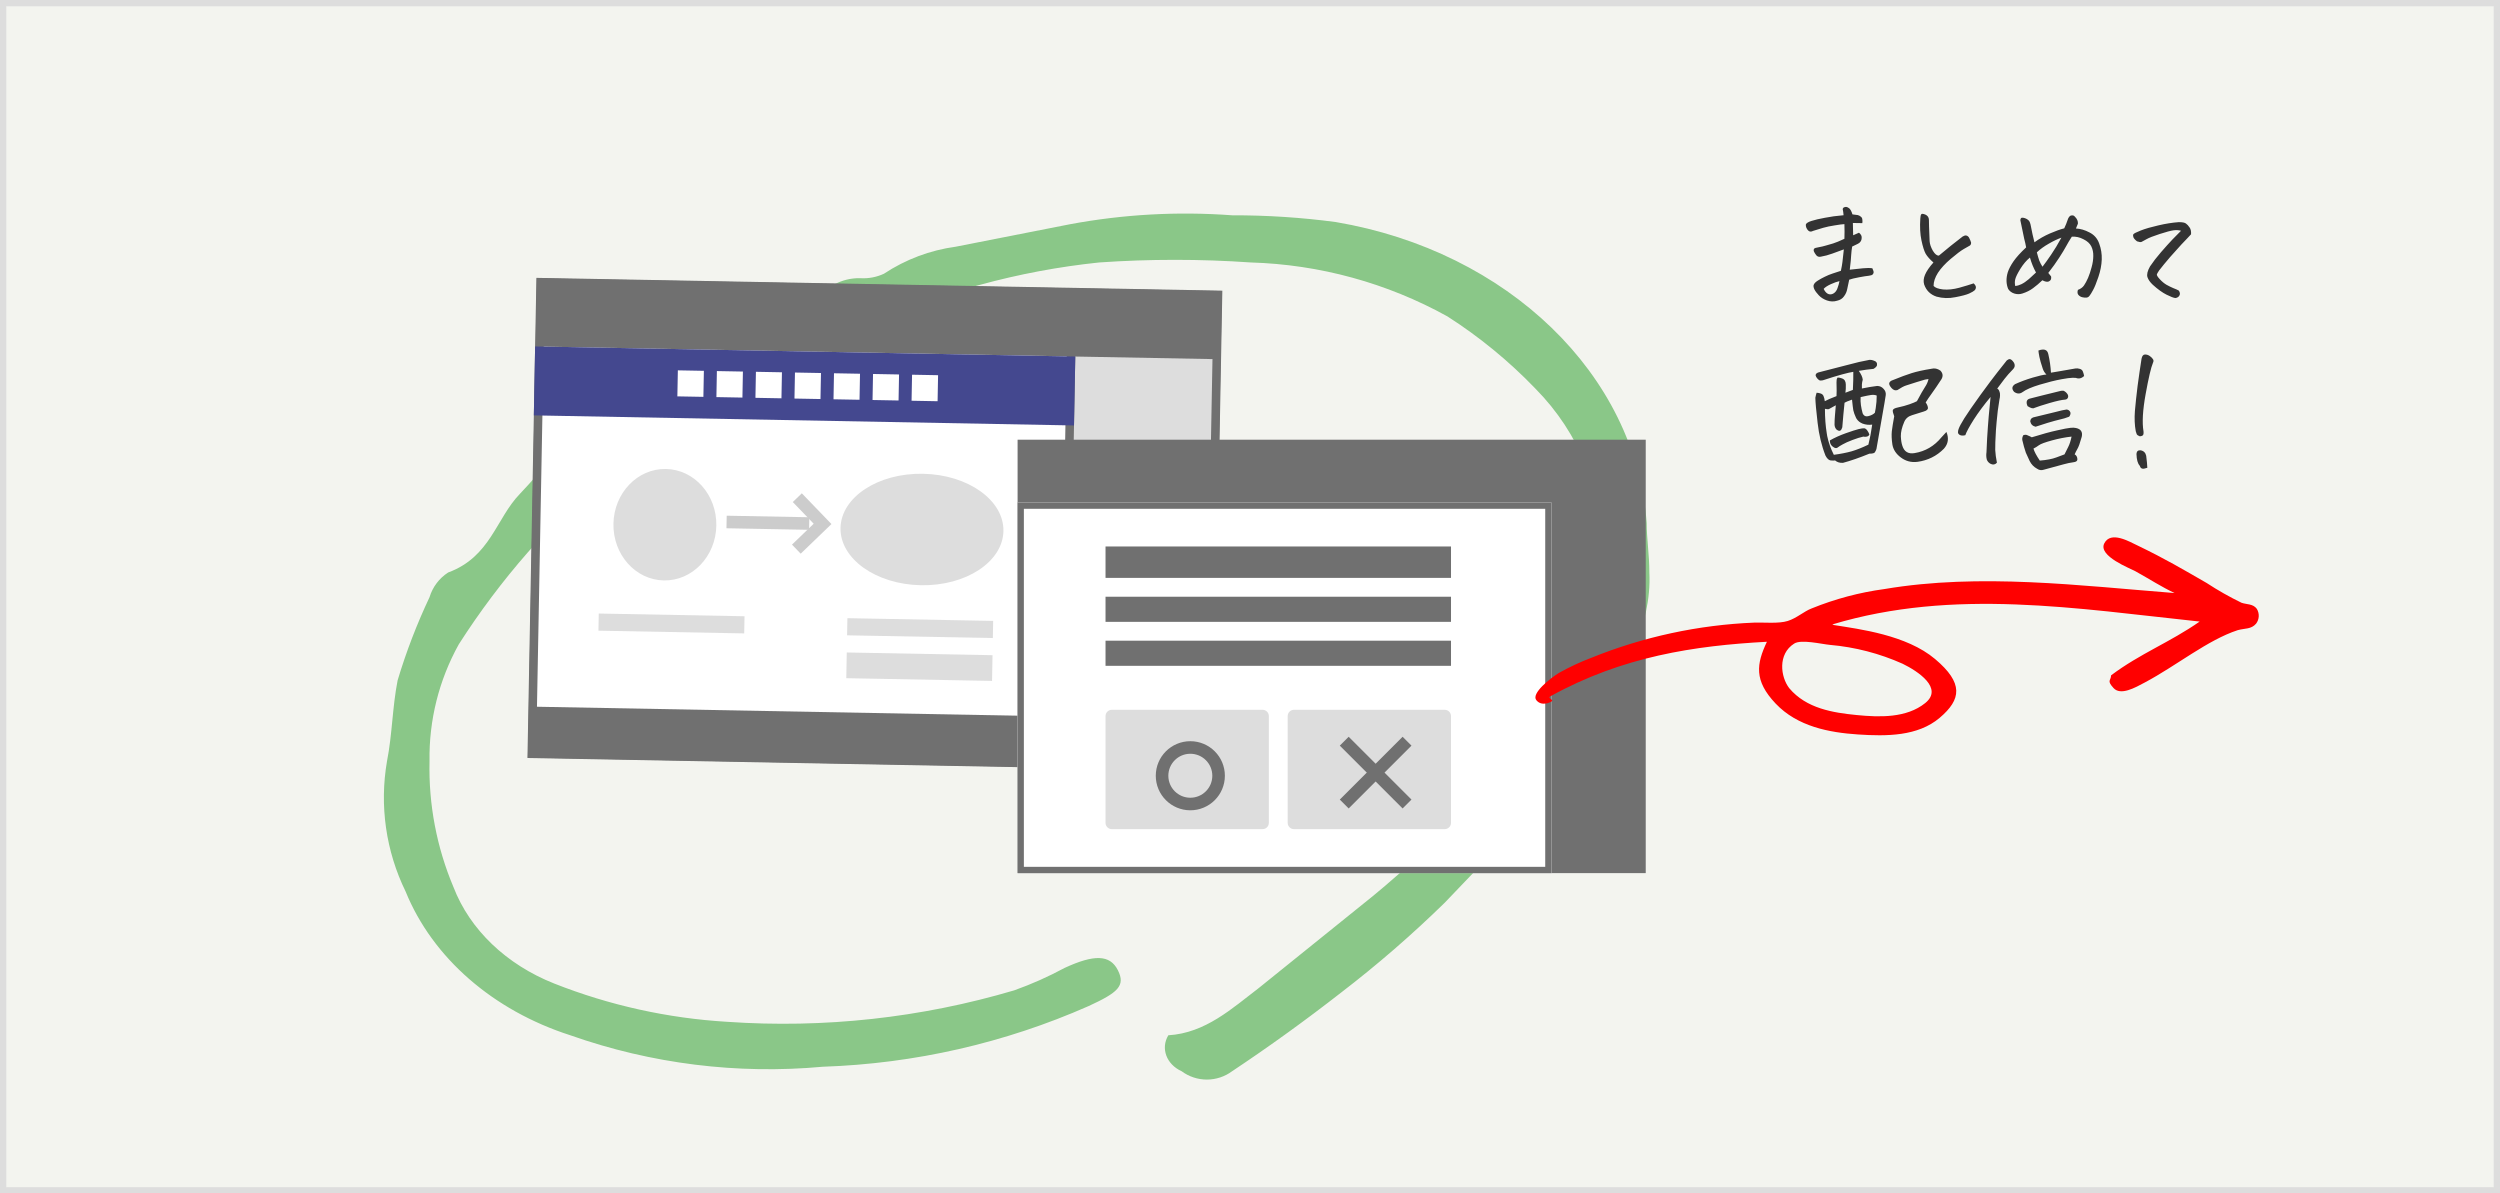 <svg width="398" height="190" viewBox="0 0 398 190" fill="none" xmlns="http://www.w3.org/2000/svg">
<rect x="0" y="0" width="398" height="190" fill="#808080" stroke="none"/>
<g clip-path="url(#clip0_2916_2586)">
<path d="M398 0H0V190H398V0Z" fill="#F3F4EF"/>
<path d="M397.5 0.5H0.5V189.5H397.5V0.5Z" stroke="#DDDDDD"/>
<path d="M293.54 39.7C292.941 39.925 292.327 40.149 291.698 40.374C291.084 40.599 290.47 40.763 289.856 40.868C289.557 40.928 289.317 40.846 289.138 40.621C288.958 40.382 288.838 40.187 288.778 40.037C288.718 39.872 288.726 39.73 288.801 39.61C288.861 39.505 289.1 39.423 289.52 39.363C289.939 39.288 290.321 39.199 290.665 39.094C291.024 38.989 291.414 38.877 291.833 38.757C292.267 38.622 292.866 38.375 293.63 38.016C293.645 37.581 293.652 37.2 293.652 36.87C293.652 36.526 293.645 36.129 293.63 35.68C293.3 35.695 292.784 35.762 292.08 35.882C291.391 35.987 290.785 36.114 290.261 36.264C289.752 36.413 289.213 36.578 288.644 36.758C288.509 36.833 288.374 36.87 288.239 36.87C288.104 36.87 287.977 36.81 287.857 36.69C287.738 36.571 287.64 36.421 287.565 36.241C287.491 36.062 287.468 35.882 287.498 35.702C287.618 35.492 287.925 35.313 288.419 35.163C288.928 34.998 289.632 34.834 290.53 34.669C291.429 34.489 292.417 34.355 293.495 34.265C293.465 33.875 293.42 33.553 293.36 33.299C293.375 33.119 293.495 33.007 293.72 32.962C293.765 32.947 293.81 32.94 293.854 32.94C294.019 32.94 294.191 33.007 294.371 33.142C294.581 33.306 294.76 33.636 294.91 34.13C295.344 34.19 295.629 34.227 295.764 34.242C295.943 34.287 296.101 34.37 296.235 34.489C296.385 34.594 296.467 34.744 296.482 34.938C296.512 35.118 296.512 35.313 296.482 35.523C295.973 35.523 295.472 35.515 294.978 35.5C294.993 35.979 295.007 36.63 295.022 37.454C295.307 37.334 295.614 37.2 295.943 37.05C296.063 37.125 296.168 37.237 296.258 37.387C296.363 37.536 296.4 37.731 296.37 37.971C296.355 38.21 296.258 38.42 296.078 38.6C296.003 38.704 295.599 38.922 294.865 39.251C294.79 39.685 294.738 40.134 294.708 40.599C294.693 41.063 294.618 41.842 294.483 42.935C295.292 42.845 295.996 42.77 296.595 42.71C297.209 42.65 297.703 42.65 298.077 42.71C298.227 43.024 298.294 43.249 298.279 43.384C298.264 43.504 298.212 43.608 298.122 43.698C298.047 43.788 297.845 43.855 297.516 43.9C297.186 43.93 296.662 44.013 295.943 44.148C295.225 44.282 294.708 44.41 294.394 44.529C294.289 45.083 294.184 45.578 294.079 46.012C294.004 46.431 293.832 46.82 293.562 47.18C293.308 47.539 292.941 47.771 292.462 47.876C291.938 48.041 291.399 48.026 290.845 47.831C290.306 47.636 289.871 47.359 289.542 47C289.213 46.656 288.973 46.326 288.823 46.012C288.688 45.682 288.674 45.435 288.778 45.27C288.868 45.076 289.078 44.874 289.407 44.664C289.737 44.454 290.104 44.252 290.508 44.058C290.927 43.848 291.346 43.676 291.766 43.541C292.185 43.406 292.619 43.264 293.068 43.114C293.188 42.56 293.271 42.096 293.315 41.722C293.36 41.332 293.435 40.658 293.54 39.7ZM292.844 44.754C292.439 44.844 291.975 45.008 291.451 45.248C290.927 45.488 290.553 45.735 290.328 45.989C290.493 46.349 290.702 46.603 290.957 46.753C291.227 46.903 291.519 46.903 291.833 46.753C292.162 46.573 292.395 46.281 292.529 45.877C292.679 45.473 292.784 45.098 292.844 44.754ZM307.803 41.789C307.234 41.295 306.822 40.831 306.567 40.397C306.328 39.962 306.103 39.251 305.894 38.263C305.684 37.274 305.624 36.114 305.714 34.781C305.729 34.452 305.781 34.227 305.871 34.107C305.916 34.062 305.976 34.04 306.051 34.04C306.171 34.04 306.335 34.085 306.545 34.175C306.889 34.34 307.069 34.609 307.084 34.983C307.099 35.403 307.106 35.777 307.106 36.106C307.106 36.421 307.136 37.185 307.196 38.398C307.226 38.862 307.398 39.371 307.713 39.925C308.042 40.464 308.364 40.718 308.679 40.688C309.937 39.625 311.194 38.615 312.452 37.656C312.871 37.387 313.208 37.439 313.463 37.813C313.643 38.173 313.755 38.442 313.8 38.622C313.8 38.847 313.732 39.004 313.598 39.094C313.478 39.169 313.163 39.348 312.654 39.633C312.16 39.917 311.464 40.441 310.565 41.205C309.682 41.954 309.001 42.695 308.521 43.429C308.057 44.162 307.825 44.859 307.825 45.518C308.065 45.802 308.566 45.989 309.33 46.079C310.109 46.154 310.97 46.064 311.913 45.81C312.871 45.54 313.635 45.308 314.204 45.113C314.459 45.353 314.578 45.57 314.563 45.765C314.549 45.959 314.474 46.117 314.339 46.236C314.219 46.356 313.935 46.521 313.485 46.73C313.051 46.925 312.317 47.12 311.284 47.315C310.266 47.524 309.27 47.494 308.297 47.225C307.309 46.895 306.65 46.244 306.32 45.27C306.186 44.806 306.23 44.305 306.455 43.766C306.695 43.182 307.144 42.523 307.803 41.789ZM330.803 46.147C331.222 45.997 331.544 45.765 331.769 45.45C331.993 45.121 332.21 44.717 332.42 44.237C332.63 43.743 332.817 43.182 332.981 42.553C333.161 41.909 333.251 41.31 333.251 40.756C333.266 40.202 333.161 39.693 332.937 39.228C332.712 38.764 332.293 38.383 331.679 38.083C331.08 37.769 330.466 37.634 329.837 37.679C329.478 38.233 329.178 38.734 328.938 39.184C328.699 39.633 328.332 40.239 327.838 41.003C327.359 41.752 326.775 42.568 326.086 43.451C326.251 43.661 326.378 43.818 326.468 43.923C326.558 44.013 326.58 44.162 326.535 44.372C326.505 44.567 326.37 44.717 326.131 44.821C325.906 44.911 325.577 44.844 325.143 44.619C324.648 45.098 324.154 45.518 323.66 45.877C323.181 46.236 322.612 46.521 321.953 46.73C321.534 46.865 321.107 46.865 320.673 46.73C320.254 46.596 319.932 46.356 319.707 46.012C319.542 45.622 319.452 45.203 319.438 44.754C319.423 44.305 319.49 43.833 319.64 43.339C319.804 42.83 320.111 42.246 320.561 41.587C321.025 40.928 321.691 40.194 322.56 39.386C322.5 39.011 322.395 38.54 322.245 37.971C322.11 37.387 321.908 36.413 321.639 35.051C321.669 34.811 321.743 34.684 321.863 34.669C321.983 34.639 322.155 34.661 322.38 34.736C322.604 34.811 322.792 34.923 322.941 35.073C323.106 35.208 323.233 35.53 323.323 36.039C323.473 36.863 323.66 37.709 323.885 38.577C324.633 38.023 325.457 37.551 326.355 37.162C327.254 36.773 328.01 36.503 328.624 36.353C328.819 35.964 329.028 35.44 329.253 34.781C329.388 34.512 329.537 34.355 329.702 34.31C329.777 34.295 329.852 34.287 329.927 34.287C329.987 34.287 330.039 34.295 330.084 34.31C330.174 34.34 330.279 34.429 330.398 34.579C330.533 34.714 330.638 34.871 330.713 35.051C330.788 35.23 330.818 35.418 330.803 35.612C330.683 35.897 330.578 36.151 330.488 36.376C331.192 36.406 331.911 36.616 332.645 37.005C333.393 37.379 333.91 37.971 334.194 38.779C334.494 39.588 334.629 40.434 334.599 41.317C334.569 42.201 334.389 43.129 334.06 44.102C333.73 45.076 333.446 45.772 333.206 46.191C332.981 46.611 332.802 46.903 332.667 47.067C332.532 47.262 332.36 47.367 332.15 47.382C331.941 47.397 331.716 47.374 331.477 47.315C331.237 47.255 331.035 47.127 330.87 46.933C330.72 46.738 330.698 46.476 330.803 46.147ZM324.132 43.384C323.728 42.65 323.406 41.856 323.166 41.003C322.612 41.452 322.103 42.051 321.639 42.8C321.189 43.533 320.92 44.08 320.83 44.44C320.74 44.799 320.74 45.166 320.83 45.54C321.115 45.51 321.437 45.413 321.796 45.248C322.17 45.068 322.567 44.799 322.986 44.44C323.406 44.065 323.787 43.713 324.132 43.384ZM324.267 40.172C324.401 40.696 324.529 41.13 324.648 41.475C324.783 41.804 324.955 42.133 325.165 42.463C325.524 41.999 325.981 41.362 326.535 40.554C327.089 39.745 327.636 38.839 328.175 37.836C327.546 38.06 326.872 38.383 326.153 38.802C325.435 39.206 324.806 39.663 324.267 40.172ZM347.222 36.735C346.847 36.63 346.443 36.608 346.009 36.668C345.575 36.728 344.848 36.922 343.83 37.252C342.812 37.581 342.108 37.858 341.719 38.083C341.329 38.308 341.067 38.45 340.933 38.51C340.798 38.57 340.558 38.54 340.214 38.42C339.884 38.165 339.69 37.941 339.63 37.746C339.57 37.551 339.57 37.402 339.63 37.297C339.705 37.177 340.102 36.975 340.82 36.69C341.554 36.406 342.482 36.136 343.605 35.882C344.743 35.612 345.829 35.44 346.862 35.365C347.446 35.365 347.828 35.44 348.008 35.59C348.202 35.725 348.39 35.927 348.569 36.196C348.764 36.451 348.846 36.818 348.816 37.297C348.607 37.536 348.405 37.754 348.21 37.948C348.015 38.143 347.701 38.472 347.267 38.937C346.832 39.401 346.241 40.06 345.492 40.913C344.758 41.767 344.174 42.478 343.74 43.047C343.561 43.316 343.441 43.519 343.381 43.653C343.321 43.788 343.471 44.05 343.83 44.44C344.189 44.829 344.549 45.128 344.908 45.338C345.283 45.547 345.649 45.727 346.009 45.877C346.368 46.012 346.653 46.139 346.862 46.259C347.057 46.543 347.094 46.798 346.975 47.023C346.855 47.262 346.638 47.404 346.323 47.449C346.039 47.419 345.567 47.24 344.908 46.91C344.249 46.581 343.523 46.057 342.729 45.338C342.295 44.934 342.011 44.529 341.876 44.125C341.741 43.706 341.876 43.137 342.28 42.418C342.759 41.699 343.343 40.943 344.032 40.149C344.721 39.356 345.327 38.682 345.852 38.128C346.391 37.574 346.847 37.11 347.222 36.735Z" fill="#333333"/>
<path d="M292.552 60.096C292.806 60.111 293.046 60.163 293.271 60.253C293.495 60.343 293.645 60.47 293.72 60.635C293.81 60.8 293.854 61.002 293.854 61.241C293.869 61.705 293.847 62.132 293.787 62.522C294.221 62.342 294.618 62.192 294.978 62.072C295.037 60.904 295.06 59.946 295.045 59.197C294.701 59.242 294.109 59.377 293.271 59.602C292.447 59.826 291.421 60.141 290.193 60.545C289.954 60.605 289.759 60.597 289.609 60.523C289.325 60.313 289.138 60.066 289.048 59.781C289.048 59.617 289.108 59.497 289.228 59.422C289.347 59.332 289.467 59.28 289.587 59.265C291.204 58.86 292.687 58.478 294.034 58.119C295.397 57.745 296.595 57.468 297.628 57.288H297.718C297.912 57.288 298.1 57.325 298.279 57.4C298.699 57.52 298.878 57.775 298.818 58.164C298.758 58.359 298.571 58.546 298.257 58.726C297.568 58.785 296.789 58.89 295.921 59.04C296.31 59.594 296.52 60.066 296.55 60.455C296.475 60.71 296.43 60.957 296.415 61.196C296.4 61.421 296.4 61.638 296.415 61.848C297.284 61.668 298.092 61.533 298.841 61.443C299.245 61.443 299.582 61.593 299.852 61.893C300.136 62.177 300.256 62.514 300.211 62.903C300.136 63.323 300.069 63.742 300.009 64.161C299.619 66.437 299.193 68.878 298.729 71.483C298.669 71.663 298.586 71.835 298.481 72C298.392 72.15 298.1 72.225 297.605 72.225C296.033 72.868 294.633 73.355 293.405 73.685C292.896 73.715 292.477 73.587 292.147 73.303C291.983 73.333 291.751 73.333 291.451 73.303C291.152 73.273 290.875 73.018 290.62 72.539C290.306 71.745 290.044 70.907 289.834 70.023C289.624 69.155 289.467 68.249 289.362 67.306C289.138 65.389 289.018 64.064 289.003 63.33C289.048 63.075 289.115 62.806 289.205 62.522C289.46 62.536 289.684 62.581 289.879 62.656C290.089 62.731 290.231 62.866 290.306 63.06C290.396 63.255 290.463 63.525 290.508 63.869C290.852 63.675 291.474 63.405 292.372 63.06C292.402 62.626 292.402 61.9 292.372 60.882C292.372 60.717 292.38 60.575 292.395 60.455C292.41 60.335 292.462 60.215 292.552 60.096ZM291.316 70.113C292.08 69.679 292.926 69.297 293.854 68.968C294.783 68.638 295.457 68.421 295.876 68.316C296.31 68.212 296.61 68.167 296.774 68.182C296.939 68.197 297.096 68.301 297.246 68.496C297.396 68.691 297.516 68.915 297.605 69.17C297.531 69.35 297.396 69.462 297.201 69.507C297.007 69.552 296.819 69.552 296.64 69.507C296.16 69.612 295.584 69.791 294.91 70.046C294.236 70.3 293.72 70.533 293.36 70.742C293.001 70.937 292.746 71.094 292.597 71.214C292.462 71.334 292.297 71.364 292.103 71.304C291.563 71.049 291.301 70.652 291.316 70.113ZM307.017 60.343C306.867 60.358 306.68 60.388 306.455 60.433C306.111 60.523 305.684 60.65 305.175 60.815C304.351 61.069 303.767 61.256 303.423 61.376C303.093 61.481 302.644 61.72 302.075 62.095C301.746 62.215 301.431 62.11 301.132 61.78C300.832 61.436 300.713 61.166 300.772 60.972C300.847 60.762 301.027 60.612 301.312 60.523C302.524 60.028 303.535 59.654 304.344 59.399C305.152 59.145 306.208 58.913 307.511 58.703C307.975 58.583 308.439 58.681 308.903 58.995C309.308 59.414 309.368 59.871 309.083 60.365C308.469 61.309 307.96 62.057 307.556 62.611C307.151 63.165 306.822 63.652 306.567 64.071C306.777 64.356 306.897 64.633 306.927 64.902C306.957 65.172 306.74 65.374 306.275 65.509C305.646 65.704 305.025 65.898 304.411 66.093C303.797 66.272 303.378 66.632 303.153 67.171C302.779 68.039 302.599 68.803 302.614 69.462C302.644 70.106 302.727 70.615 302.861 70.989C303.161 71.918 303.805 72.299 304.793 72.135C306.515 71.85 307.945 71.012 309.083 69.619C309.323 69.365 309.585 69.08 309.869 68.766C310.288 69.784 310.154 70.675 309.465 71.439C308.312 72.606 306.904 73.303 305.242 73.527C304.269 73.647 303.393 73.415 302.614 72.831C301.851 72.262 301.401 71.573 301.267 70.765C301.147 69.956 301.117 69.252 301.177 68.653C301.252 68.039 301.379 67.246 301.559 66.272C301.379 65.808 301.304 65.486 301.334 65.307C301.379 65.112 301.663 64.962 302.188 64.857C302.831 64.723 303.43 64.558 303.984 64.363C304.538 64.169 304.935 64.004 305.175 63.869C305.759 62.776 306.186 62.027 306.455 61.623C306.74 61.204 306.927 60.777 307.017 60.343ZM298.773 62.971C298.519 62.866 298.219 62.836 297.875 62.881C297.546 62.926 296.992 63.038 296.213 63.218C296.183 63.637 296.198 64.064 296.258 64.498C296.318 64.917 296.408 65.344 296.527 65.778C296.572 65.898 296.632 65.995 296.707 66.07C296.872 66.265 297.111 66.325 297.426 66.25C297.875 66.145 298.227 65.966 298.481 65.711C298.541 65.456 298.586 65.209 298.616 64.97C298.721 64.296 298.773 63.63 298.773 62.971ZM295.472 66.497C295.262 66.048 295.12 65.651 295.045 65.307C294.985 64.947 294.918 64.386 294.843 63.622C294.199 63.847 293.802 64.011 293.652 64.116C293.518 65.389 293.398 66.692 293.293 68.024C293.143 68.564 292.881 68.713 292.507 68.474L292.372 68.384C292.177 68.174 292.073 67.92 292.058 67.62C292.058 67.111 292.08 66.617 292.125 66.138C292.155 65.898 292.2 65.359 292.26 64.52C291.646 64.865 291.279 65.067 291.159 65.127C291.039 65.172 290.83 65.157 290.53 65.082C290.53 66.519 290.628 67.822 290.822 68.99C290.852 69.125 290.875 69.267 290.89 69.417C291.099 70.435 291.451 71.431 291.945 72.404C293.053 72.255 294.004 72.067 294.798 71.843C295.606 71.603 296.49 71.251 297.448 70.787C297.703 69.769 297.905 68.706 298.055 67.598C297.531 67.672 297.021 67.62 296.527 67.44C296.123 67.276 295.809 67.029 295.584 66.699L295.472 66.497ZM330.062 73.595C329.597 73.655 329.096 73.759 328.557 73.909C327.658 74.164 326.588 74.456 325.345 74.785C324.985 74.905 324.641 74.853 324.312 74.628C323.787 74.343 323.391 73.932 323.121 73.393C322.867 72.853 322.664 72.412 322.515 72.067C322.305 71.468 322.118 70.802 321.953 70.068C321.908 69.814 321.961 69.552 322.11 69.282C322.305 69.222 322.447 69.2 322.537 69.215C322.627 69.23 322.747 69.275 322.896 69.35C323.061 69.409 323.248 69.499 323.458 69.619C325.09 69.11 326.43 68.743 327.479 68.519C328.527 68.279 329.23 68.144 329.59 68.114C329.949 68.069 330.249 68.077 330.488 68.137C331.282 68.301 331.589 68.773 331.409 69.552C331.14 70.525 330.908 71.169 330.713 71.483C330.533 71.798 330.391 72.082 330.286 72.337C330.541 72.472 330.683 72.704 330.713 73.033C330.758 73.363 330.541 73.55 330.062 73.595ZM329.792 69.507C328.804 69.612 327.763 69.814 326.67 70.113C325.577 70.413 324.888 70.667 324.604 70.877C324.319 71.087 324.027 71.266 323.728 71.416C323.862 71.895 324.199 72.532 324.738 73.325C325.846 73.235 326.715 73.071 327.344 72.831C327.988 72.591 328.429 72.427 328.669 72.337C328.834 71.993 329.028 71.603 329.253 71.169C329.478 70.735 329.657 70.181 329.792 69.507ZM331.791 59.871C331.372 60.245 330.938 60.343 330.488 60.163C330.354 60.148 330.181 60.141 329.972 60.141C329.537 60.156 328.961 60.23 328.242 60.365C327.179 60.56 326.004 60.852 324.716 61.241C323.428 61.63 322.515 62.027 321.976 62.432C321.556 62.731 321.115 62.716 320.65 62.387C320.231 61.908 320.284 61.496 320.808 61.151C321.661 60.762 322.59 60.418 323.593 60.118C324.596 59.819 325.33 59.654 325.794 59.624C325.524 59.37 325.33 59.062 325.21 58.703C324.94 57.895 324.761 57.266 324.671 56.816C324.581 56.352 324.529 56.015 324.514 55.806C324.783 55.701 325.023 55.648 325.232 55.648C325.352 55.648 325.465 55.663 325.569 55.693C325.854 55.783 326.034 56.038 326.108 56.457C326.318 57.37 326.453 58.329 326.513 59.332C326.692 59.302 327.179 59.22 327.973 59.085C328.781 58.935 329.597 58.793 330.421 58.658C330.631 58.628 330.863 58.651 331.117 58.726C331.372 58.8 331.536 58.958 331.611 59.197C331.701 59.437 331.761 59.661 331.791 59.871ZM328.512 62.207C328.751 62.312 328.946 62.469 329.096 62.679C329.245 62.873 329.29 63.068 329.23 63.263C329.156 63.487 328.991 63.607 328.736 63.622C328.242 63.652 327.426 63.832 326.288 64.161C325.165 64.491 324.356 64.753 323.862 64.947C323.653 65.082 323.293 64.985 322.784 64.655C322.739 64.55 322.702 64.446 322.672 64.341C322.642 64.206 322.634 64.071 322.649 63.937C322.694 63.697 322.852 63.54 323.121 63.465L325.053 62.971C326.056 62.716 327.059 62.469 328.062 62.23C328.197 62.2 328.347 62.192 328.512 62.207ZM324.064 67.935C323.585 67.83 323.301 67.538 323.211 67.059C323.256 66.669 323.503 66.445 323.952 66.385C325.27 66.07 326.348 65.808 327.187 65.599C328.025 65.374 328.632 65.239 329.006 65.194C329.305 65.224 329.507 65.382 329.612 65.666C329.657 65.876 329.59 66.1 329.41 66.34C329.111 66.445 328.849 66.534 328.624 66.609C327.516 66.879 326.625 67.118 325.951 67.328C325.292 67.538 324.851 67.68 324.626 67.755C324.416 67.83 324.229 67.89 324.064 67.935ZM319.482 57.378C319.662 57.228 319.827 57.161 319.977 57.176C320.126 57.191 320.291 57.31 320.471 57.535C320.65 57.745 320.74 57.962 320.74 58.187C320.755 58.396 320.643 58.621 320.403 58.86C320.179 59.1 319.954 59.34 319.729 59.579C319.505 59.804 318.913 60.567 317.955 61.87C318.105 61.93 318.217 62.065 318.292 62.274C318.382 62.469 318.419 62.686 318.404 62.926C318.404 63.15 318.374 63.375 318.314 63.6C318.105 64.828 317.955 66.003 317.865 67.126C317.82 67.575 317.783 68.024 317.753 68.474C317.663 69.986 317.626 71.042 317.641 71.641C317.671 72.24 317.76 72.913 317.91 73.662C317.641 73.962 317.319 74.029 316.944 73.864C316.615 73.7 316.398 73.46 316.293 73.145C316.203 72.771 316.188 72.389 316.248 72C316.308 70.428 316.383 69.073 316.473 67.935C316.518 67.291 316.562 66.722 316.607 66.228C316.742 64.805 316.84 63.794 316.899 63.195C315.851 64.453 314.96 65.651 314.227 66.789C313.508 67.927 313.059 68.758 312.879 69.282C312.535 69.372 312.25 69.365 312.025 69.26C311.816 69.14 311.711 68.998 311.711 68.833C311.711 68.653 311.741 68.481 311.801 68.316C311.921 67.957 312.228 67.38 312.722 66.587C313.231 65.778 314.084 64.543 315.282 62.881C316.495 61.219 317.386 60.028 317.955 59.31L319.482 57.378ZM342.752 57.76C342.438 58.508 342.048 60.171 341.584 62.746C341.12 65.307 341.007 67.283 341.247 68.676C341.277 68.885 341.262 69.065 341.202 69.215C341.142 69.35 340.963 69.432 340.663 69.462C340.409 69.372 340.244 69.26 340.169 69.125C340.109 68.975 340.057 68.818 340.012 68.653C339.832 67.68 339.787 66.602 339.877 65.419C339.982 64.221 340.124 62.896 340.304 61.443C340.498 59.991 340.708 58.546 340.933 57.108C341.022 56.659 341.21 56.435 341.494 56.435C341.779 56.435 342.041 56.524 342.28 56.704C342.52 56.884 342.685 57.056 342.774 57.221C342.864 57.37 342.857 57.55 342.752 57.76ZM341.854 74.471C341.659 74.516 341.494 74.561 341.359 74.606C341.225 74.65 341.082 74.635 340.933 74.561C340.798 74.486 340.701 74.343 340.641 74.134C340.326 73.804 340.154 73.183 340.124 72.269C340.154 71.85 340.371 71.656 340.775 71.686C341.27 71.775 341.569 72.067 341.674 72.561C341.779 73.4 341.839 74.037 341.854 74.471Z" fill="#333333"/>
<path opacity="0.43" d="M116.189 54.659L125.92 51.082C127.446 50.528 128.771 49.532 129.728 48.221C130.478 46.994 131.537 45.984 132.799 45.294C134.061 44.604 135.482 44.257 136.92 44.287C138.229 44.374 139.539 44.129 140.729 43.576C144.164 41.301 148.069 39.831 152.152 39.276L170.345 35.699C178.85 34.113 187.525 33.635 196.153 34.276C201.671 34.262 207.183 34.621 212.653 35.349C240.09 40.001 260.4 59.665 262.153 83.275C262.153 85.775 262.576 88.282 262.576 91.143C262.999 99.727 258.345 107.237 254.537 115.106C252.456 119.52 249.589 123.519 246.075 126.906L229.998 143.716C224.788 148.809 219.278 153.586 213.498 158.022C207.998 162.314 202.075 166.606 196.152 170.54C194.99 171.403 193.58 171.869 192.132 171.869C190.685 171.869 189.275 171.403 188.113 170.54C185.687 169.434 184.749 166.894 185.998 164.817C191.921 164.459 196.152 160.525 200.383 157.306L218.576 142.642C229.121 133.982 238.38 123.867 246.076 112.599C251.182 105.343 254.117 96.783 254.538 87.921C255.22 78.441 251.587 69.1 244.384 61.812C240.196 57.462 235.509 53.62 230.422 50.367C220.82 45.05 210.085 42.107 199.114 41.783C191.085 41.227 183.027 41.227 174.998 41.783C168.565 42.454 162.197 43.65 155.959 45.36C150.459 46.791 144.959 48.579 139.459 50.367C123.885 55.761 109.513 64.144 97.15 75.045C87.773 82.96 79.643 92.244 73.034 102.584C69.878 108.268 68.273 114.683 68.38 121.184C68.22 128.054 69.518 134.88 72.188 141.213C74.795 148.001 80.617 153.571 88.265 156.592C97.053 160.059 106.335 162.111 115.765 162.672C131.173 163.745 146.648 162.049 161.458 157.665C164.225 156.679 166.912 155.483 169.497 154.088C174.151 151.942 176.69 151.942 177.959 154.446C179.228 156.95 177.959 158.023 173.305 160.168C159.948 166.058 145.586 169.336 130.996 169.825C117.394 171.071 103.684 169.363 90.803 164.818C78.473 160.858 68.862 152.472 64.572 141.928C61.43 135.496 60.394 128.238 61.61 121.184C62.456 116.892 62.456 112.6 63.302 108.308C64.662 103.776 66.36 99.353 68.381 95.076C68.871 93.455 69.92 92.06 71.343 91.142C78.112 88.642 78.959 82.558 82.766 78.624C86.573 74.69 89.535 70.04 95.459 67.894C96.296 67.649 97.036 67.149 97.574 66.463C100.113 62.171 105.19 60.025 108.997 56.806C112.804 53.587 113.229 54.301 116.189 54.659Z" fill="#008C00"/>
<path d="M194.597 46.273L85.395 44.235L83.969 120.677L193.17 122.715L194.597 46.273Z" fill="#707070"/>
<path d="M194.015 46.834L85.956 44.817L84.55 120.116L192.609 122.133L194.015 46.834Z" stroke="#707070"/>
<path d="M169.822 56.735L86.556 55.182L85.486 112.513L168.753 114.066L169.822 56.735Z" fill="white"/>
<path d="M193.027 57.168L171.187 56.761L169.99 120.916L191.83 121.324L193.027 57.168Z" fill="#DDDDDD"/>
<path d="M171.187 56.76L85.191 55.155L84.986 66.129L170.982 67.733L171.187 56.76Z" fill="#44488F"/>
<path d="M118.528 98.108L95.322 97.675L95.271 100.405L118.477 100.838L118.528 98.108Z" fill="#DDDDDD"/>
<path d="M158.112 98.847L134.907 98.414L134.856 101.143L158.061 101.576L158.112 98.847Z" fill="#DDDDDD"/>
<path d="M158.01 104.307L134.805 103.874L134.728 107.969L157.934 108.402L158.01 104.307Z" fill="#DDDDDD"/>
<path d="M105.684 92.405C110.207 92.489 113.948 88.585 114.04 83.686C114.131 78.786 110.538 74.745 106.015 74.661C101.492 74.576 97.751 78.48 97.66 83.38C97.568 88.28 101.161 92.32 105.684 92.405Z" fill="#DDDDDD"/>
<path d="M146.612 93.169C153.774 93.302 159.655 89.439 159.746 84.539C159.837 79.639 154.105 75.558 146.943 75.425C139.781 75.291 133.901 79.155 133.81 84.055C133.718 88.955 139.45 93.035 146.612 93.169Z" fill="#DDDDDD"/>
<path d="M115.671 83.1L128.828 83.346" stroke="#CCCCCC" stroke-width="2"/>
<path d="M126.931 79.23L130.953 83.403L126.778 87.425" stroke="#CCCCCC" stroke-width="2"/>
<path d="M112.057 59.036L107.914 58.959L107.836 63.102L111.979 63.179L112.057 59.036Z" fill="white"/>
<path d="M118.271 59.152L114.128 59.075L114.051 63.218L118.194 63.295L118.271 59.152Z" fill="white"/>
<path d="M124.485 59.268L120.342 59.19L120.265 63.333L124.408 63.411L124.485 59.268Z" fill="white"/>
<path d="M130.7 59.384L126.557 59.307L126.479 63.45L130.622 63.527L130.7 59.384Z" fill="white"/>
<path d="M136.914 59.5L132.771 59.423L132.694 63.566L136.837 63.643L136.914 59.5Z" fill="white"/>
<path d="M143.128 59.615L138.985 59.538L138.908 63.681L143.051 63.758L143.128 59.615Z" fill="white"/>
<path d="M149.342 59.732L145.199 59.654L145.121 63.797L149.264 63.875L149.342 59.732Z" fill="white"/>
<path d="M262 70H162V139H262V70Z" fill="#707070"/>
<path d="M247 80H162V139H247V80Z" fill="white"/>
<path d="M246.5 80.5H162.5V138.5H246.5V80.5Z" stroke="#707070"/>
<path d="M231 86.999H176V91.999H231V86.999Z" fill="#707070"/>
<path d="M231 94.999H176V98.999H231V94.999Z" fill="#707070"/>
<path d="M231 101.999H176V105.999H231V101.999Z" fill="#707070"/>
<path d="M201 112.999H177C176.448 112.999 176 113.447 176 113.999V130.999C176 131.551 176.448 131.999 177 131.999H201C201.552 131.999 202 131.551 202 130.999V113.999C202 113.447 201.552 112.999 201 112.999Z" fill="#DDDDDD"/>
<path d="M230 112.999H206C205.448 112.999 205 113.447 205 113.999V130.999C205 131.551 205.448 131.999 206 131.999H230C230.552 131.999 231 131.551 231 130.999V113.999C231 113.447 230.552 112.999 230 112.999Z" fill="#DDDDDD"/>
<path d="M189.5 127.999C191.985 127.999 194 125.984 194 123.499C194 121.014 191.985 118.999 189.5 118.999C187.015 118.999 185 121.014 185 123.499C185 125.984 187.015 127.999 189.5 127.999Z" stroke="#707070" stroke-width="2"/>
<path d="M214 118L224 128" stroke="#707070" stroke-width="2"/>
<path d="M224 118L214 128" stroke="#707070" stroke-width="2"/>
<path d="M359.17 99.287C358.384 100.205 357.406 99.999 356.234 100.325C351.448 101.894 346.506 105.964 341.466 108.645C339.877 109.497 337.605 110.777 336.476 109.538C335.347 108.299 336.06 108.408 336.084 107.514C340.743 104.017 345.443 102.267 350.187 98.952C330.692 96.898 311.053 93.588 291.702 99.412L291.967 99.508C296.021 100.156 303.512 101.076 308.06 104.914C312.607 108.751 312.268 111.337 308.788 114.284C305.307 117.231 300.341 117.23 295.786 116.926C291.231 116.623 286.157 115.679 282.678 112.005C279.2 108.331 279.629 105.703 281.292 102.169C269.777 102.794 258.322 104.495 246.83 110.847C246.286 111.1 247.307 111.396 247.077 111.614C246.848 111.831 245.398 112.507 244.576 111.456C243.755 110.405 246.728 108.025 248.184 107.126C249.844 106.195 251.571 105.389 253.35 104.717C261.62 101.372 270.404 99.478 279.317 99.118C280.84 99.07 283.159 99.312 284.603 98.86C286.047 98.407 287.195 97.32 288.416 96.861C292.131 95.35 296.023 94.313 299.998 93.778C315.235 91.197 331.195 93.243 346.195 94.413C344.075 93.416 342.317 92.25 339.937 90.932C339.188 90.509 333.963 88.532 335.003 86.502C336.042 84.473 338.948 86.207 340.361 86.872C344.777 89.006 347.374 90.553 351.294 92.808C353.075 93.975 354.93 95.027 356.845 95.957C357.642 96.247 358.675 96.097 359.279 96.918C359.502 97.278 359.61 97.697 359.591 98.119C359.571 98.542 359.425 98.949 359.17 99.287ZM291.344 102.668C289.961 102.54 286.717 101.736 285.623 102.467C282.983 104.139 283.465 107.776 284.848 109.559C287.577 112.81 291.854 113.464 295.558 113.833C299.261 114.203 303.508 114.319 306.481 111.939C309.454 109.56 305.322 106.852 302.894 105.668C299.238 104.032 295.334 103.018 291.344 102.668Z" fill="#FF0000"/>
</g>
<defs>
<clipPath id="clip0_2916_2586">
<rect width="398" height="190" fill="white"/>
</clipPath>
</defs>
</svg>
